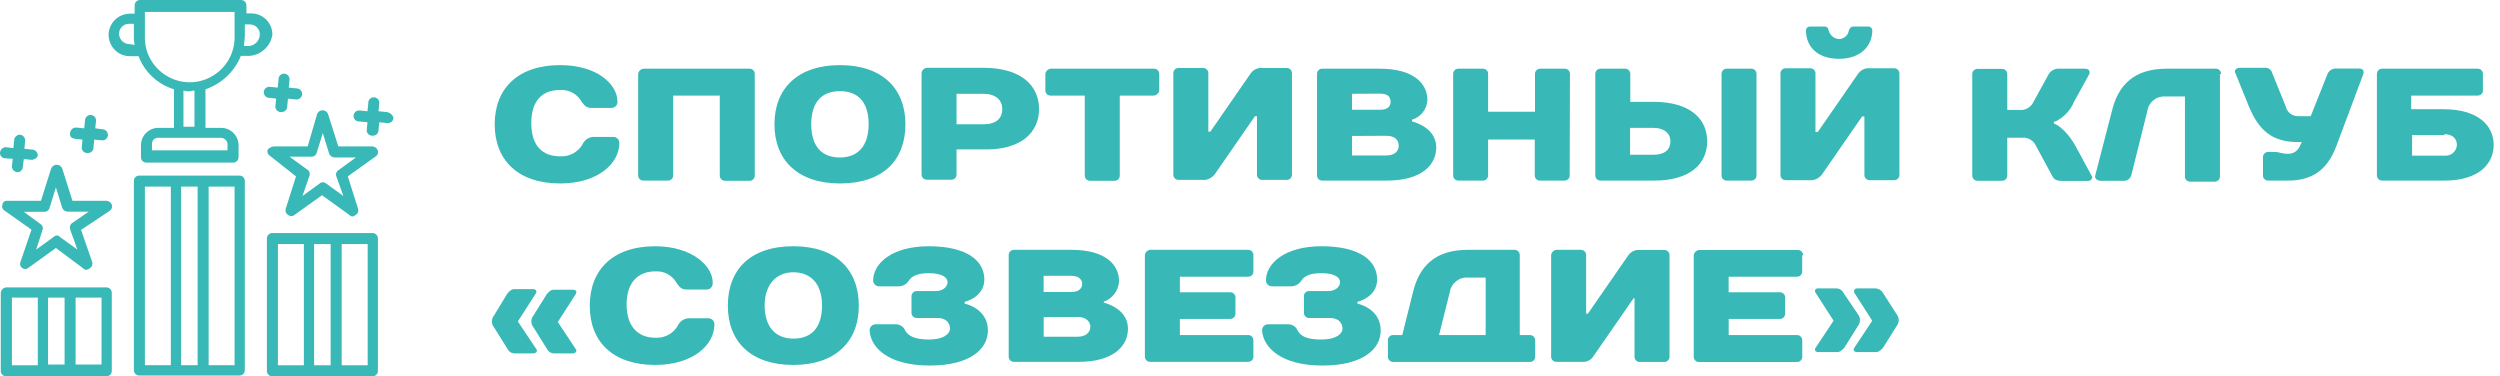 <?xml version="1.0" encoding="UTF-8"?> <svg xmlns="http://www.w3.org/2000/svg" viewBox="1792.53 2468.39 420 63.22" width="420" height="63.22" data-guides="{&quot;vertical&quot;:[],&quot;horizontal&quot;:[]}"><path fill="rgb(56, 184, 182)" stroke="none" fill-opacity="1" stroke-width="1" stroke-opacity="1" color="rgb(51, 51, 51)" font-size-adjust="none" class="cls-1" id="tSvgde933ce74a" title="Path 53" d="M 1886.64 2479.33 C 1879.55 2479.33 1875.64 2483.24 1875.64 2489.27C 1875.64 2495.3 1879.55 2499.21 1886.64 2499.21C 1893.11 2499.21 1896.58 2495.75 1896.58 2492.43C 1896.604 2491.842 1896.118 2491.36 1895.53 2491.39C 1894.423 2491.39 1893.317 2491.39 1892.21 2491.39C 1891.518 2491.421 1890.887 2491.797 1890.53 2492.39C 1889.802 2493.864 1888.26 2494.755 1886.62 2494.65C 1883.62 2494.65 1881.79 2492.85 1881.79 2489.08C 1881.79 2485.31 1883.6 2483.51 1886.62 2483.51C 1888.099 2483.406 1889.506 2484.166 1890.23 2485.46C 1890.68 2486.07 1890.99 2486.52 1891.89 2486.52C 1892.993 2486.52 1894.097 2486.52 1895.2 2486.52C 1895.8 2486.557 1896.297 2486.06 1896.26 2485.46C 1896.28 2482.64 1892.96 2479.33 1886.64 2479.33Z"></path><path fill="rgb(56, 184, 182)" stroke="none" fill-opacity="1" stroke-width="1" stroke-opacity="1" color="rgb(51, 51, 51)" font-size-adjust="none" class="cls-1" id="tSvgc49b8185c0" title="Path 54" d="M 1919.33 2480.83 C 1919.354 2480.323 1918.937 2479.906 1918.43 2479.93C 1912.503 2479.93 1906.577 2479.93 1900.65 2479.93C 1900.169 2479.971 1899.786 2480.35 1899.74 2480.83C 1899.74 2486.497 1899.74 2492.163 1899.74 2497.83C 1899.722 2498.338 1900.142 2498.754 1900.65 2498.73C 1902.007 2498.73 1903.363 2498.73 1904.72 2498.73C 1905.227 2498.754 1905.644 2498.337 1905.62 2497.83C 1905.62 2493.37 1905.62 2488.91 1905.62 2484.45C 1908.23 2484.45 1910.84 2484.45 1913.45 2484.45C 1913.45 2488.92 1913.45 2493.39 1913.45 2497.86C 1913.432 2498.368 1913.852 2498.784 1914.36 2498.76C 1915.717 2498.76 1917.073 2498.76 1918.43 2498.76C 1918.937 2498.784 1919.354 2498.367 1919.33 2497.86C 1919.33 2492.193 1919.33 2486.527 1919.33 2480.86C 1919.33 2480.85 1919.33 2480.84 1919.33 2480.83Z"></path><path fill="rgb(56, 184, 182)" stroke="none" fill-opacity="1" stroke-width="1" stroke-opacity="1" color="rgb(51, 51, 51)" font-size-adjust="none" class="cls-1" id="tSvga8f012365c" title="Path 55" d="M 1933.64 2494.85 C 1930.64 2494.85 1928.82 2493.04 1928.82 2489.27C 1928.82 2485.5 1930.63 2483.7 1933.64 2483.7C 1936.65 2483.7 1938.46 2485.5 1938.46 2489.27C 1938.46 2493.04 1936.53 2494.85 1933.64 2494.85ZM 1933.64 2479.33 C 1926.56 2479.33 1922.64 2483.24 1922.64 2489.27C 1922.64 2495.3 1926.56 2499.21 1933.64 2499.21C 1940.88 2499.21 1944.64 2495.3 1944.64 2489.27C 1944.64 2483.24 1940.72 2479.33 1933.64 2479.33Z"></path><path fill="rgb(56, 184, 182)" stroke="none" fill-opacity="1" stroke-width="1" stroke-opacity="1" color="rgb(51, 51, 51)" font-size-adjust="none" class="cls-1" id="tSvgb8fa6cc38" title="Path 56" d="M 1967.09 2486.71 C 1967.09 2482.79 1964.09 2479.78 1957.75 2479.78C 1954.587 2479.78 1951.423 2479.78 1948.26 2479.78C 1947.779 2479.821 1947.396 2480.2 1947.35 2480.68C 1947.35 2486.347 1947.35 2492.013 1947.35 2497.68C 1947.332 2498.188 1947.752 2498.604 1948.26 2498.58C 1949.617 2498.58 1950.973 2498.58 1952.33 2498.58C 1952.837 2498.604 1953.254 2498.187 1953.23 2497.68C 1953.23 2496.283 1953.23 2494.887 1953.23 2493.49C 1954.737 2493.49 1956.243 2493.49 1957.75 2493.49C 1964.08 2493.64 1967.09 2490.63 1967.09 2486.71ZM 1953.23 2489.27 C 1953.23 2487.563 1953.23 2485.857 1953.23 2484.15C 1954.737 2484.15 1956.243 2484.15 1957.75 2484.15C 1959.75 2484.15 1960.91 2485.15 1960.91 2486.71C 1960.91 2488.27 1959.91 2489.27 1957.75 2489.27C 1956.243 2489.27 1954.737 2489.27 1953.23 2489.27Z"></path><path fill="rgb(56, 184, 182)" stroke="none" fill-opacity="1" stroke-width="1" stroke-opacity="1" color="rgb(51, 51, 51)" font-size-adjust="none" class="cls-1" id="tSvg1759b4639c" title="Path 57" d="M 1987.28 2480.83 C 1987.304 2480.323 1986.887 2479.906 1986.38 2479.93C 1980.603 2479.93 1974.827 2479.93 1969.05 2479.93C 1968.573 2479.976 1968.196 2480.353 1968.15 2480.83C 1968.15 2481.737 1968.15 2482.643 1968.15 2483.55C 1968.126 2484.057 1968.543 2484.474 1969.05 2484.45C 1970.957 2484.45 1972.863 2484.45 1974.77 2484.45C 1974.77 2488.92 1974.77 2493.39 1974.77 2497.86C 1974.752 2498.368 1975.172 2498.784 1975.68 2498.76C 1977.037 2498.76 1978.393 2498.76 1979.75 2498.76C 1980.257 2498.784 1980.674 2498.367 1980.65 2497.86C 1980.65 2493.39 1980.65 2488.92 1980.65 2484.45C 1982.56 2484.45 1984.47 2484.45 1986.38 2484.45C 1986.857 2484.404 1987.234 2484.027 1987.28 2483.55C 1987.28 2482.643 1987.28 2481.737 1987.28 2480.83Z"></path><path fill="rgb(56, 184, 182)" stroke="none" fill-opacity="1" stroke-width="1" stroke-opacity="1" color="rgb(51, 51, 51)" font-size-adjust="none" class="cls-1" id="tSvg9d47c6936b" title="Path 58" d="M 2003.7 2487.91 C 2003.7 2491.177 2003.7 2494.443 2003.7 2497.71C 2003.682 2498.218 2004.102 2498.634 2004.61 2498.61C 2005.963 2498.61 2007.317 2498.61 2008.67 2498.61C 2009.178 2498.634 2009.598 2498.218 2009.58 2497.71C 2009.58 2492.043 2009.58 2486.377 2009.58 2480.71C 2009.598 2480.202 2009.178 2479.786 2008.67 2479.81C 2007.163 2479.81 2005.657 2479.81 2004.15 2479.81C 2003.545 2479.885 2003.001 2480.212 2002.65 2480.71C 2000.39 2483.977 1998.13 2487.243 1995.87 2490.51C 1995.757 2490.51 1995.643 2490.51 1995.53 2490.51C 1995.53 2487.243 1995.53 2483.977 1995.53 2480.71C 1995.548 2480.202 1995.128 2479.786 1994.62 2479.81C 1993.263 2479.81 1991.907 2479.81 1990.55 2479.81C 1990.043 2479.786 1989.626 2480.203 1989.65 2480.71C 1989.65 2486.377 1989.65 2492.043 1989.65 2497.71C 1989.626 2498.217 1990.043 2498.634 1990.55 2498.61C 1992.057 2498.61 1993.563 2498.61 1995.07 2498.61C 1995.664 2498.498 1996.199 2498.179 1996.58 2497.71C 1998.84 2494.443 2001.1 2491.177 2003.36 2487.91C 2003.473 2487.91 2003.587 2487.91 2003.7 2487.91Z"></path><path fill="rgb(56, 184, 182)" stroke="none" fill-opacity="1" stroke-width="1" stroke-opacity="1" color="rgb(51, 51, 51)" font-size-adjust="none" class="cls-1" id="tSvg18321555e1d" title="Path 59" d="M 2032.33 2485.2 C 2032.33 2482.34 2029.92 2479.93 2024.33 2479.93C 2021.117 2479.93 2017.903 2479.93 2014.69 2479.93C 2014.183 2479.906 2013.766 2480.323 2013.79 2480.83C 2013.79 2486.497 2013.79 2492.163 2013.79 2497.83C 2013.766 2498.337 2014.183 2498.754 2014.69 2498.73C 2018.303 2498.73 2021.917 2498.73 2025.53 2498.73C 2031.25 2498.73 2033.82 2496.17 2033.82 2493.16C 2033.82 2489.69 2029.75 2488.79 2029.75 2488.79C 2029.75 2488.69 2029.75 2488.59 2029.75 2488.49C 2031.226 2488.059 2032.263 2486.736 2032.33 2485.2ZM 2025.4 2491.2 C 2026.75 2491.2 2027.51 2491.8 2027.51 2492.86C 2027.51 2493.76 2026.9 2494.51 2025.4 2494.51C 2023.49 2494.51 2021.58 2494.51 2019.67 2494.51C 2019.67 2493.417 2019.67 2492.323 2019.67 2491.23C 2021.58 2491.22 2023.49 2491.21 2025.4 2491.2ZM 2024.34 2484.12 C 2025.55 2484.12 2026.15 2484.57 2026.15 2485.47C 2026.15 2486.37 2025.55 2486.83 2024.34 2486.83C 2022.783 2486.83 2021.227 2486.83 2019.67 2486.83C 2019.67 2485.937 2019.67 2485.043 2019.67 2484.15C 2021.227 2484.14 2022.783 2484.13 2024.34 2484.12Z"></path><path fill="rgb(56, 184, 182)" stroke="none" fill-opacity="1" stroke-width="1" stroke-opacity="1" color="rgb(51, 51, 51)" font-size-adjust="none" class="cls-1" id="tSvg1344e2f14c3" title="Path 60" d="M 2056.28 2480.83 C 2056.304 2480.323 2055.887 2479.906 2055.38 2479.93C 2054.023 2479.93 2052.667 2479.93 2051.31 2479.93C 2050.803 2479.906 2050.386 2480.323 2050.41 2480.83C 2050.41 2482.94 2050.41 2485.05 2050.41 2487.16C 2047.783 2487.16 2045.157 2487.16 2042.53 2487.16C 2042.53 2485.05 2042.53 2482.94 2042.53 2480.83C 2042.554 2480.323 2042.137 2479.906 2041.63 2479.93C 2040.273 2479.93 2038.917 2479.93 2037.56 2479.93C 2037.053 2479.906 2036.636 2480.323 2036.66 2480.83C 2036.66 2486.497 2036.66 2492.163 2036.66 2497.83C 2036.636 2498.337 2037.053 2498.754 2037.56 2498.73C 2038.917 2498.73 2040.273 2498.73 2041.63 2498.73C 2042.137 2498.754 2042.554 2498.337 2042.53 2497.83C 2042.53 2495.83 2042.53 2493.83 2042.53 2491.83C 2045.143 2491.83 2047.757 2491.83 2050.37 2491.83C 2050.37 2493.83 2050.37 2495.83 2050.37 2497.83C 2050.346 2498.337 2050.763 2498.754 2051.27 2498.73C 2052.627 2498.73 2053.983 2498.73 2055.34 2498.73C 2055.847 2498.754 2056.264 2498.337 2056.24 2497.83C 2056.253 2492.163 2056.267 2486.497 2056.28 2480.83Z"></path><path fill="rgb(56, 184, 182)" stroke="none" fill-opacity="1" stroke-width="1" stroke-opacity="1" color="rgb(51, 51, 51)" font-size-adjust="none" class="cls-1" id="tSvg6eb1f2955c" title="Path 61" d="M 2087.62 2480.83 C 2087.644 2480.323 2087.227 2479.906 2086.72 2479.93C 2085.363 2479.93 2084.007 2479.93 2082.65 2479.93C 2082.143 2479.906 2081.726 2480.323 2081.75 2480.83C 2081.75 2486.497 2081.75 2492.163 2081.75 2497.83C 2081.726 2498.337 2082.143 2498.754 2082.65 2498.73C 2084.007 2498.73 2085.363 2498.73 2086.72 2498.73C 2087.227 2498.754 2087.644 2498.337 2087.62 2497.83C 2087.62 2492.163 2087.62 2486.497 2087.62 2480.83ZM 2079.34 2492.13 C 2079.34 2488.37 2076.47 2485.5 2070.34 2485.5C 2069.033 2485.5 2067.727 2485.5 2066.42 2485.5C 2066.42 2483.943 2066.42 2482.387 2066.42 2480.83C 2066.438 2480.322 2066.018 2479.906 2065.51 2479.93C 2064.157 2479.93 2062.803 2479.93 2061.45 2479.93C 2060.942 2479.906 2060.522 2480.322 2060.54 2480.83C 2060.54 2486.497 2060.54 2492.163 2060.54 2497.83C 2060.522 2498.338 2060.942 2498.754 2061.45 2498.73C 2064.413 2498.73 2067.377 2498.73 2070.34 2498.73C 2076.47 2498.76 2079.34 2495.9 2079.34 2492.13ZM 2073.16 2492.13 C 2073.16 2493.49 2072.25 2494.39 2070.3 2494.39C 2068.993 2494.39 2067.687 2494.39 2066.38 2494.39C 2066.38 2492.883 2066.38 2491.377 2066.38 2489.87C 2067.687 2489.87 2068.993 2489.87 2070.3 2489.87C 2072.1 2489.87 2073.16 2490.78 2073.16 2492.13Z"></path><path fill="rgb(56, 184, 182)" stroke="none" fill-opacity="1" stroke-width="1" stroke-opacity="1" color="rgb(51, 51, 51)" font-size-adjust="none" class="cls-1" id="tSvg11924d0bbfc" title="Path 62" d="M 2101.53 2474.96 C 2100.659 2474.919 2099.922 2474.301 2099.73 2473.45C 2099.706 2473.126 2099.445 2472.869 2099.12 2472.85C 2098.257 2472.85 2097.393 2472.85 2096.53 2472.85C 2096.209 2472.874 2095.954 2473.129 2095.93 2473.45C 2095.93 2476.31 2097.93 2478.27 2101.5 2478.27C 2105.07 2478.27 2107.08 2476.16 2107.08 2473.45C 2107.056 2473.129 2106.801 2472.874 2106.48 2472.85C 2105.623 2472.85 2104.767 2472.85 2103.91 2472.85C 2103.46 2472.85 2103.31 2473.15 2103.16 2473.45C 2103.04 2474.274 2102.361 2474.903 2101.53 2474.96ZM 2105.75 2487.96 C 2105.75 2491.227 2105.75 2494.493 2105.75 2497.76C 2105.732 2498.268 2106.152 2498.684 2106.66 2498.66C 2108.013 2498.66 2109.367 2498.66 2110.72 2498.66C 2111.228 2498.684 2111.648 2498.268 2111.63 2497.76C 2111.63 2492.093 2111.63 2486.427 2111.63 2480.76C 2111.648 2480.252 2111.228 2479.836 2110.72 2479.86C 2109.213 2479.86 2107.707 2479.86 2106.2 2479.86C 2105.595 2479.935 2105.051 2480.262 2104.7 2480.76C 2102.44 2484.027 2100.18 2487.293 2097.92 2490.56C 2097.79 2490.56 2097.66 2490.56 2097.53 2490.56C 2097.53 2487.293 2097.53 2484.027 2097.53 2480.76C 2097.548 2480.252 2097.128 2479.836 2096.62 2479.86C 2095.263 2479.86 2093.907 2479.86 2092.55 2479.86C 2092.043 2479.836 2091.626 2480.253 2091.65 2480.76C 2091.65 2486.427 2091.65 2492.093 2091.65 2497.76C 2091.626 2498.267 2092.043 2498.684 2092.55 2498.66C 2094.057 2498.66 2095.563 2498.66 2097.07 2498.66C 2097.664 2498.548 2098.199 2498.229 2098.58 2497.76C 2100.84 2494.493 2103.1 2491.227 2105.36 2487.96C 2105.49 2487.96 2105.62 2487.96 2105.75 2487.96Z"></path><path fill="rgb(56, 184, 182)" stroke="none" fill-opacity="1" stroke-width="1" stroke-opacity="1" color="rgb(51, 51, 51)" font-size-adjust="none" class="cls-1" id="tSvg33ad05a9f7" title="Path 63" d="M 2137.79 2488.82 C 2139.224 2488.148 2140.355 2486.964 2140.96 2485.5C 2141.817 2483.943 2142.673 2482.387 2143.53 2480.83C 2143.68 2480.38 2143.53 2479.93 2142.78 2479.93C 2141.363 2479.93 2139.947 2479.93 2138.53 2479.93C 2137.805 2479.865 2137.105 2480.213 2136.72 2480.83C 2135.867 2482.387 2135.013 2483.943 2134.16 2485.5C 2133.737 2486.428 2132.763 2486.978 2131.75 2486.86C 2131.083 2486.86 2130.417 2486.86 2129.75 2486.86C 2129.75 2484.86 2129.75 2482.86 2129.75 2480.86C 2129.768 2480.352 2129.348 2479.936 2128.84 2479.96C 2127.487 2479.96 2126.133 2479.96 2124.78 2479.96C 2124.272 2479.936 2123.852 2480.352 2123.87 2480.86C 2123.87 2486.527 2123.87 2492.193 2123.87 2497.86C 2123.852 2498.368 2124.272 2498.784 2124.78 2498.76C 2126.133 2498.76 2127.487 2498.76 2128.84 2498.76C 2129.348 2498.784 2129.768 2498.368 2129.75 2497.86C 2129.75 2495.75 2129.75 2493.64 2129.75 2491.53C 2130.553 2491.53 2131.357 2491.53 2132.16 2491.53C 2133.174 2491.409 2134.15 2491.959 2134.57 2492.89C 2135.473 2494.557 2136.377 2496.223 2137.28 2497.89C 2137.58 2498.49 2137.88 2498.79 2139.09 2498.79C 2140.497 2498.79 2141.903 2498.79 2143.31 2498.79C 2143.91 2498.79 2144.21 2498.19 2143.91 2497.89C 2143.007 2496.223 2142.103 2494.557 2141.2 2492.89C 2139.39 2489.72 2137.58 2489.12 2137.58 2489.12C 2137.58 2489.02 2137.58 2488.92 2137.58 2488.82C 2137.65 2488.82 2137.72 2488.82 2137.79 2488.82Z"></path><path fill="rgb(56, 184, 182)" stroke="none" fill-opacity="1" stroke-width="1" stroke-opacity="1" color="rgb(51, 51, 51)" font-size-adjust="none" class="cls-1" id="tSvg15cf7cc345d" title="Path 64" d="M 2165.67 2480.83 C 2165.688 2480.322 2165.268 2479.906 2164.76 2479.93C 2162.017 2479.93 2159.273 2479.93 2156.53 2479.93C 2151.1 2479.93 2148.39 2482.64 2147.34 2487.01C 2146.403 2490.627 2145.467 2494.243 2144.53 2497.86C 2144.38 2498.31 2144.83 2498.76 2145.44 2498.76C 2146.803 2498.76 2148.167 2498.76 2149.53 2498.76C 2150.025 2498.689 2150.434 2498.338 2150.58 2497.86C 2151.483 2494.243 2152.387 2490.627 2153.29 2487.01C 2153.506 2485.546 2154.814 2484.495 2156.29 2484.6C 2157.393 2484.6 2158.497 2484.6 2159.6 2484.6C 2159.6 2489.07 2159.6 2493.54 2159.6 2498.01C 2159.576 2498.517 2159.993 2498.934 2160.5 2498.91C 2161.857 2498.91 2163.213 2498.91 2164.57 2498.91C 2165.078 2498.934 2165.498 2498.518 2165.48 2498.01C 2165.48 2492.283 2165.48 2486.557 2165.48 2480.83C 2165.543 2480.83 2165.607 2480.83 2165.67 2480.83Z"></path><path fill="rgb(56, 184, 182)" stroke="none" fill-opacity="1" stroke-width="1" stroke-opacity="1" color="rgb(51, 51, 51)" font-size-adjust="none" class="cls-1" id="tSvg6c36b7c397" title="Path 65" d="M 2180.73 2487.91 C 2180.027 2487.91 2179.323 2487.91 2178.62 2487.91C 2177.619 2487.928 2176.744 2487.238 2176.53 2486.26C 2175.777 2484.4 2175.023 2482.54 2174.27 2480.68C 2174.118 2480.078 2173.534 2479.689 2172.92 2479.78C 2171.557 2479.78 2170.193 2479.78 2168.83 2479.78C 2168.23 2479.78 2167.78 2480.23 2168.08 2480.68C 2168.833 2482.54 2169.587 2484.4 2170.34 2486.26C 2171.99 2490.17 2174.1 2492.26 2178.62 2492.26C 2178.823 2492.26 2179.027 2492.26 2179.23 2492.26C 2179.13 2492.463 2179.03 2492.667 2178.93 2492.87C 2178.627 2493.706 2177.819 2494.252 2176.93 2494.22C 2176.83 2494.22 2176.73 2494.22 2176.63 2494.22C 2176.02 2494.22 2175.27 2493.92 2174.82 2493.92C 2174.417 2493.92 2174.013 2493.92 2173.61 2493.92C 2173.102 2493.902 2172.686 2494.322 2172.71 2494.83C 2172.71 2495.83 2172.71 2496.83 2172.71 2497.83C 2172.686 2498.337 2173.103 2498.754 2173.61 2498.73C 2174.717 2498.73 2175.823 2498.73 2176.93 2498.73C 2181.45 2498.73 2183.71 2496.47 2185.06 2492.86C 2186.567 2488.84 2188.073 2484.82 2189.58 2480.8C 2189.73 2480.2 2189.43 2479.9 2188.83 2479.9C 2187.523 2479.9 2186.217 2479.9 2184.91 2479.9C 2184.324 2479.915 2183.799 2480.265 2183.56 2480.8C 2182.617 2483.17 2181.673 2485.54 2180.73 2487.91Z"></path><path fill="rgb(56, 184, 182)" stroke="none" fill-opacity="1" stroke-width="1" stroke-opacity="1" color="rgb(51, 51, 51)" font-size-adjust="none" class="cls-1" id="tSvg67386798b7" title="Path 66" d="M 2211.47 2492.74 C 2211.47 2489.42 2208.76 2486.74 2203.03 2486.74C 2201.223 2486.74 2199.417 2486.74 2197.61 2486.74C 2197.61 2485.977 2197.61 2485.213 2197.61 2484.45C 2201.327 2484.45 2205.043 2484.45 2208.76 2484.45C 2209.267 2484.474 2209.684 2484.057 2209.66 2483.55C 2209.66 2482.643 2209.66 2481.737 2209.66 2480.83C 2209.684 2480.323 2209.267 2479.906 2208.76 2479.93C 2203.427 2479.93 2198.093 2479.93 2192.76 2479.93C 2192.252 2479.906 2191.832 2480.322 2191.85 2480.83C 2191.85 2486.497 2191.85 2492.163 2191.85 2497.83C 2191.832 2498.338 2192.252 2498.754 2192.76 2498.73C 2196.223 2498.73 2199.687 2498.73 2203.15 2498.73C 2208.76 2498.76 2211.47 2496.05 2211.47 2492.74ZM 2203.18 2490.93 C 2204.54 2490.93 2205.29 2491.68 2205.29 2492.74C 2205.233 2493.834 2204.269 2494.656 2203.18 2494.54C 2201.373 2494.54 2199.567 2494.54 2197.76 2494.54C 2197.76 2493.387 2197.76 2492.233 2197.76 2491.08C 2199.567 2491.08 2201.373 2491.08 2203.18 2491.08C 2203.18 2491.03 2203.18 2490.98 2203.18 2490.93Z"></path><path fill="rgb(56, 184, 182)" stroke="none" fill-opacity="1" stroke-width="1" stroke-opacity="1" color="rgb(51, 51, 51)" font-size-adjust="none" class="cls-1" id="tSvg1796a64766c" title="Path 67" d="M 1875.53 2521.39 C 1875.046 2521.969 1875.046 2522.811 1875.53 2523.39C 1876.283 2524.597 1877.037 2525.803 1877.79 2527.01C 1878.015 2527.468 1878.48 2527.759 1878.99 2527.76C 1880.047 2527.76 1881.103 2527.76 1882.16 2527.76C 1882.61 2527.76 1882.91 2527.31 1882.61 2527.01C 1881.583 2525.47 1880.557 2523.93 1879.53 2522.39C 1880.53 2520.833 1881.53 2519.277 1882.53 2517.72C 1882.83 2517.26 1882.53 2516.96 1882.08 2516.96C 1881.037 2516.96 1879.993 2516.96 1878.95 2516.96C 1878.35 2516.96 1878.05 2517.42 1877.75 2517.72C 1877.01 2518.943 1876.27 2520.167 1875.53 2521.39ZM 1882.16 2521.39 C 1881.676 2521.969 1881.676 2522.811 1882.16 2523.39C 1882.913 2524.597 1883.667 2525.803 1884.42 2527.01C 1884.645 2527.468 1885.11 2527.759 1885.62 2527.76C 1886.677 2527.76 1887.733 2527.76 1888.79 2527.76C 1889.24 2527.76 1889.54 2527.31 1889.24 2527.01C 1888.24 2525.503 1887.24 2523.997 1886.24 2522.49C 1887.24 2520.933 1888.24 2519.377 1889.24 2517.82C 1889.54 2517.36 1889.24 2517.06 1888.79 2517.06C 1887.72 2517.06 1886.65 2517.06 1885.58 2517.06C 1884.98 2517.06 1884.68 2517.52 1884.38 2517.82C 1883.64 2519.01 1882.9 2520.2 1882.16 2521.39Z"></path><path fill="rgb(56, 184, 182)" stroke="none" fill-opacity="1" stroke-width="1" stroke-opacity="1" color="rgb(51, 51, 51)" font-size-adjust="none" class="cls-1" id="tSvg31abd1cd0e" title="Path 68" d="M 1902.61 2509.76 C 1895.53 2509.76 1891.61 2513.68 1891.61 2519.76C 1891.61 2525.84 1895.53 2529.7 1902.61 2529.7C 1909.08 2529.7 1912.55 2526.23 1912.55 2522.92C 1912.585 2522.344 1912.127 2521.859 1911.55 2521.86C 1910.443 2521.86 1909.337 2521.86 1908.23 2521.86C 1907.529 2521.889 1906.89 2522.268 1906.53 2522.87C 1905.8 2524.342 1904.259 2525.232 1902.62 2525.13C 1899.62 2525.13 1897.8 2523.13 1897.8 2519.55C 1897.8 2515.97 1899.6 2513.98 1902.62 2513.98C 1904.111 2513.881 1905.523 2514.663 1906.23 2515.98C 1906.68 2516.58 1906.99 2517.03 1907.89 2517.03C 1908.993 2517.03 1910.097 2517.03 1911.2 2517.03C 1911.796 2517.067 1912.291 2516.576 1912.26 2515.98C 1912.4 2513.23 1908.93 2509.76 1902.61 2509.76Z"></path><path fill="rgb(56, 184, 182)" stroke="none" fill-opacity="1" stroke-width="1" stroke-opacity="1" color="rgb(51, 51, 51)" font-size-adjust="none" class="cls-1" id="tSvg106f2029e59" title="Path 69" d="M 1925.81 2525.28 C 1922.81 2525.28 1920.99 2523.28 1920.99 2519.71C 1920.99 2516.14 1922.99 2514.13 1925.81 2514.13C 1928.63 2514.13 1930.63 2515.94 1930.63 2519.71C 1930.63 2523.48 1928.82 2525.28 1925.81 2525.28ZM 1925.81 2509.76 C 1918.58 2509.76 1914.81 2513.68 1914.81 2519.76C 1914.81 2525.84 1918.73 2529.7 1925.81 2529.7C 1932.89 2529.7 1936.81 2525.78 1936.81 2519.76C 1936.81 2513.74 1933.04 2509.76 1925.81 2509.76Z"></path><path fill="rgb(56, 184, 182)" stroke="none" fill-opacity="1" stroke-width="1" stroke-opacity="1" color="rgb(51, 51, 51)" font-size-adjust="none" class="cls-1" id="tSvgc379d6bb15" title="Path 70" d="M 1948.71 2529.8 C 1955.64 2529.8 1958.5 2526.94 1958.5 2523.92C 1958.5 2520.16 1954.59 2519.4 1954.59 2519.4C 1954.59 2519.3 1954.59 2519.2 1954.59 2519.1C 1954.59 2519.1 1957.9 2518.35 1957.9 2515.34C 1957.9 2512.33 1955.19 2509.76 1948.56 2509.76C 1942.23 2509.76 1939.22 2512.76 1939.22 2515.49C 1939.219 2516.062 1939.698 2516.519 1940.27 2516.49C 1941.377 2516.49 1942.483 2516.49 1943.59 2516.49C 1944.275 2516.462 1944.898 2516.084 1945.24 2515.49C 1945.55 2515.03 1946.3 2514.28 1948.56 2514.28C 1950.82 2514.28 1951.72 2515.03 1951.72 2515.79C 1951.72 2516.55 1950.97 2517.29 1949.72 2517.29C 1948.667 2517.29 1947.613 2517.29 1946.56 2517.29C 1946.052 2517.272 1945.636 2517.692 1945.66 2518.2C 1945.66 2519.103 1945.66 2520.007 1945.66 2520.91C 1945.636 2521.417 1946.053 2521.834 1946.56 2521.81C 1947.717 2521.81 1948.873 2521.81 1950.03 2521.81C 1951.38 2521.81 1952.13 2522.57 1952.13 2523.62C 1952.13 2524.38 1951.23 2525.43 1948.52 2525.43C 1945.96 2525.43 1945.05 2524.68 1944.6 2523.92C 1944.328 2523.251 1943.661 2522.83 1942.94 2522.87C 1941.837 2522.87 1940.733 2522.87 1939.63 2522.87C 1939.058 2522.869 1938.601 2523.348 1938.63 2523.92C 1938.77 2526.79 1941.78 2529.8 1948.71 2529.8Z"></path><path fill="rgb(56, 184, 182)" stroke="none" fill-opacity="1" stroke-width="1" stroke-opacity="1" color="rgb(51, 51, 51)" font-size-adjust="none" class="cls-1" id="tSvg8a0664cd30" title="Path 71" d="M 1980.53 2515.64 C 1980.53 2512.77 1978.12 2510.36 1972.53 2510.36C 1969.317 2510.36 1966.103 2510.36 1962.89 2510.36C 1962.382 2510.342 1961.966 2510.762 1961.99 2511.27C 1961.99 2516.937 1961.99 2522.603 1961.99 2528.27C 1961.966 2528.778 1962.382 2529.198 1962.89 2529.18C 1966.507 2529.18 1970.123 2529.18 1973.74 2529.18C 1979.47 2529.18 1982.03 2526.62 1982.03 2523.6C 1982.03 2520.14 1977.96 2519.23 1977.96 2519.23C 1977.96 2519.18 1977.96 2519.13 1977.96 2519.08C 1979.433 2518.557 1980.446 2517.2 1980.53 2515.64ZM 1973.6 2521.64 C 1974.96 2521.64 1975.71 2522.4 1975.71 2523.3C 1975.71 2524.2 1974.96 2524.96 1973.6 2524.96C 1971.69 2524.96 1969.78 2524.96 1967.87 2524.96C 1967.87 2523.86 1967.87 2522.76 1967.87 2521.66C 1969.78 2521.653 1971.69 2521.647 1973.6 2521.64ZM 1972.53 2514.73 C 1973.74 2514.73 1974.34 2515.34 1974.34 2516.09C 1974.34 2516.84 1973.74 2517.45 1972.53 2517.45C 1970.973 2517.45 1969.417 2517.45 1967.86 2517.45C 1967.86 2516.543 1967.86 2515.637 1967.86 2514.73C 1969.417 2514.73 1970.973 2514.73 1972.53 2514.73Z"></path><path fill="rgb(56, 184, 182)" stroke="none" fill-opacity="1" stroke-width="1" stroke-opacity="1" color="rgb(51, 51, 51)" font-size-adjust="none" class="cls-1" id="tSvg10a367dc05d" title="Path 72" d="M 2003.1 2511.27 C 2003.124 2510.762 2002.708 2510.342 2002.2 2510.36C 1996.723 2510.36 1991.247 2510.36 1985.77 2510.36C 1985.29 2510.406 1984.911 2510.789 1984.87 2511.27C 1984.87 2516.937 1984.87 2522.603 1984.87 2528.27C 1984.846 2528.778 1985.262 2529.198 1985.77 2529.18C 1991.247 2529.18 1996.723 2529.18 2002.2 2529.18C 2002.708 2529.198 2003.124 2528.778 2003.1 2528.27C 2003.1 2527.373 2003.1 2526.477 2003.1 2525.58C 2003.124 2525.073 2002.707 2524.656 2002.2 2524.68C 1998.383 2524.68 1994.567 2524.68 1990.75 2524.68C 1990.75 2523.777 1990.75 2522.873 1990.75 2521.97C 1993.56 2521.97 1996.37 2521.97 1999.18 2521.97C 1999.69 2521.988 2000.108 2521.57 2000.09 2521.06C 2000.09 2520.17 2000.09 2519.28 2000.09 2518.39C 2000.108 2517.882 1999.688 2517.466 1999.18 2517.49C 1996.37 2517.49 1993.56 2517.49 1990.75 2517.49C 1990.75 2516.62 1990.75 2515.75 1990.75 2514.88C 1994.567 2514.88 1998.383 2514.88 2002.2 2514.88C 2002.707 2514.904 2003.124 2514.487 2003.1 2513.98C 2003.1 2513.077 2003.1 2512.173 2003.1 2511.27Z"></path><path fill="rgb(56, 184, 182)" stroke="none" fill-opacity="1" stroke-width="1" stroke-opacity="1" color="rgb(51, 51, 51)" font-size-adjust="none" class="cls-1" id="tSvg40daa77095" title="Path 73" d="M 2014.7 2529.8 C 2021.63 2529.8 2024.49 2526.94 2024.49 2523.92C 2024.49 2520.16 2020.58 2519.4 2020.58 2519.4C 2020.58 2519.3 2020.58 2519.2 2020.58 2519.1C 2020.58 2519.1 2023.89 2518.35 2023.89 2515.34C 2023.89 2512.33 2021.18 2509.76 2014.55 2509.76C 2008.22 2509.76 2005.21 2512.76 2005.21 2515.49C 2005.21 2516.042 2005.658 2516.49 2006.21 2516.49C 2007.317 2516.49 2008.423 2516.49 2009.53 2516.49C 2010.215 2516.452 2010.837 2516.078 2011.19 2515.49C 2011.49 2515.03 2012.19 2514.28 2014.5 2514.28C 2016.81 2514.28 2017.66 2515.03 2017.66 2515.79C 2017.66 2516.55 2016.91 2517.29 2015.66 2517.29C 2014.553 2517.29 2013.447 2517.29 2012.34 2517.29C 2011.886 2517.342 2011.555 2517.744 2011.59 2518.2C 2011.59 2519.103 2011.59 2520.007 2011.59 2520.91C 2011.566 2521.417 2011.983 2521.834 2012.49 2521.81C 2013.647 2521.81 2014.803 2521.81 2015.96 2521.81C 2017.31 2521.81 2018.07 2522.57 2018.07 2523.62C 2018.07 2524.38 2017.16 2525.43 2014.45 2525.43C 2011.74 2525.43 2010.98 2524.68 2010.53 2523.92C 2010.259 2523.255 2009.597 2522.834 2008.88 2522.87C 2007.773 2522.87 2006.667 2522.87 2005.56 2522.87C 2004.988 2522.869 2004.531 2523.348 2004.56 2523.92C 2004.76 2526.79 2007.77 2529.8 2014.7 2529.8Z"></path><path fill="rgb(56, 184, 182)" stroke="none" fill-opacity="1" stroke-width="1" stroke-opacity="1" color="rgb(51, 51, 51)" font-size-adjust="none" class="cls-1" id="tSvgdd9b4a0998" title="Path 74" d="M 2047.85 2524.68 C 2047.85 2520.21 2047.85 2515.74 2047.85 2511.27C 2047.868 2510.76 2047.45 2510.342 2046.94 2510.36C 2044.33 2510.36 2041.72 2510.36 2039.11 2510.36C 2033.68 2510.36 2030.97 2513.08 2029.92 2517.45C 2029.317 2519.86 2028.713 2522.27 2028.11 2524.68C 2027.607 2524.68 2027.103 2524.68 2026.6 2524.68C 2026.093 2524.656 2025.676 2525.073 2025.7 2525.58C 2025.7 2526.483 2025.7 2527.387 2025.7 2528.29C 2025.676 2528.798 2026.092 2529.218 2026.6 2529.2C 2034.243 2529.2 2041.887 2529.2 2049.53 2529.2C 2050.042 2529.224 2050.464 2528.802 2050.44 2528.29C 2050.44 2527.387 2050.44 2526.483 2050.44 2525.58C 2050.458 2525.072 2050.038 2524.656 2049.53 2524.68C 2048.97 2524.68 2048.41 2524.68 2047.85 2524.68ZM 2041.97 2524.68 C 2039.41 2524.68 2036.85 2524.68 2034.29 2524.68C 2034.893 2522.27 2035.497 2519.86 2036.1 2517.45C 2036.342 2515.931 2037.731 2514.867 2039.26 2515.03C 2040.213 2515.03 2041.167 2515.03 2042.12 2515.03C 2042.12 2518.247 2042.12 2521.463 2042.12 2524.68C 2042.07 2524.68 2042.02 2524.68 2041.97 2524.68Z"></path><path fill="rgb(56, 184, 182)" stroke="none" fill-opacity="1" stroke-width="1" stroke-opacity="1" color="rgb(51, 51, 51)" font-size-adjust="none" class="cls-1" id="tSvgf52b5bd251" title="Path 75" d="M 2067.13 2518.5 C 2067.13 2521.763 2067.13 2525.027 2067.13 2528.29C 2067.106 2528.802 2067.528 2529.224 2068.04 2529.2C 2069.393 2529.2 2070.747 2529.2 2072.1 2529.2C 2072.612 2529.224 2073.034 2528.802 2073.01 2528.29C 2073.01 2522.623 2073.01 2516.957 2073.01 2511.29C 2073.028 2510.78 2072.61 2510.362 2072.1 2510.38C 2070.593 2510.38 2069.087 2510.38 2067.58 2510.38C 2066.974 2510.459 2066.43 2510.789 2066.08 2511.29C 2063.82 2514.553 2061.56 2517.817 2059.3 2521.08C 2059.2 2521.08 2059.1 2521.08 2059 2521.08C 2059 2517.81 2059 2514.54 2059 2511.27C 2059.018 2510.76 2058.6 2510.342 2058.09 2510.36C 2056.733 2510.36 2055.377 2510.36 2054.02 2510.36C 2053.54 2510.406 2053.161 2510.789 2053.12 2511.27C 2053.12 2516.937 2053.12 2522.603 2053.12 2528.27C 2053.096 2528.778 2053.512 2529.198 2054.02 2529.18C 2055.577 2529.18 2057.133 2529.18 2058.69 2529.18C 2059.307 2529.127 2059.865 2528.791 2060.2 2528.27C 2062.46 2525.007 2064.72 2521.743 2066.98 2518.48C 2067.03 2518.487 2067.08 2518.493 2067.13 2518.5Z"></path><path fill="rgb(56, 184, 182)" stroke="none" fill-opacity="1" stroke-width="1" stroke-opacity="1" color="rgb(51, 51, 51)" font-size-adjust="none" class="cls-1" id="tSvg3b27d64b50" title="Path 76" d="M 2095.46 2511.27 C 2095.461 2510.764 2095.035 2510.361 2094.53 2510.39C 2089.013 2510.39 2083.497 2510.39 2077.98 2510.39C 2077.5 2510.436 2077.121 2510.819 2077.08 2511.3C 2077.08 2516.967 2077.08 2522.633 2077.08 2528.3C 2077.056 2528.808 2077.472 2529.228 2077.98 2529.21C 2083.453 2529.21 2088.927 2529.21 2094.4 2529.21C 2094.91 2529.228 2095.328 2528.81 2095.31 2528.3C 2095.31 2527.393 2095.31 2526.487 2095.31 2525.58C 2095.328 2525.072 2094.908 2524.656 2094.4 2524.68C 2090.583 2524.68 2086.767 2524.68 2082.95 2524.68C 2082.95 2523.777 2082.95 2522.873 2082.95 2521.97C 2085.81 2521.97 2088.67 2521.97 2091.53 2521.97C 2092.038 2521.988 2092.454 2521.568 2092.43 2521.06C 2092.43 2520.17 2092.43 2519.28 2092.43 2518.39C 2092.454 2517.883 2092.037 2517.466 2091.53 2517.49C 2088.667 2517.49 2085.803 2517.49 2082.94 2517.49C 2082.94 2516.62 2082.94 2515.75 2082.94 2514.88C 2086.757 2514.88 2090.573 2514.88 2094.39 2514.88C 2094.898 2514.904 2095.318 2514.488 2095.3 2513.98C 2095.3 2513.077 2095.3 2512.173 2095.3 2511.27C 2095.353 2511.27 2095.407 2511.27 2095.46 2511.27Z"></path><path fill="rgb(56, 184, 182)" stroke="none" fill-opacity="1" stroke-width="1" stroke-opacity="1" color="rgb(51, 51, 51)" font-size-adjust="none" class="cls-1" id="tSvg64bdd98a72" title="Path 77" d="M 2108.87 2517.6 C 2108.614 2517.165 2108.163 2516.881 2107.66 2516.84C 2106.617 2516.84 2105.573 2516.84 2104.53 2516.84C 2104.138 2516.828 2103.879 2517.245 2104.065 2517.591C 2104.067 2517.594 2104.068 2517.597 2104.07 2517.6C 2105.07 2519.157 2106.07 2520.713 2107.07 2522.27C 2106.07 2523.777 2105.07 2525.283 2104.07 2526.79C 2103.77 2527.24 2104.07 2527.54 2104.53 2527.54C 2105.583 2527.54 2106.637 2527.54 2107.69 2527.54C 2108.29 2527.54 2108.59 2527.09 2108.9 2526.79C 2109.653 2525.583 2110.407 2524.377 2111.16 2523.17C 2111.632 2522.587 2111.632 2521.753 2111.16 2521.17C 2110.397 2519.98 2109.633 2518.79 2108.87 2517.6ZM 2102.24 2517.6 C 2102.017 2517.135 2101.546 2516.839 2101.03 2516.84C 2099.977 2516.84 2098.923 2516.84 2097.87 2516.84C 2097.524 2516.86 2097.329 2517.246 2097.519 2517.536C 2097.534 2517.559 2097.551 2517.58 2097.57 2517.6C 2098.57 2519.157 2099.57 2520.713 2100.57 2522.27C 2099.57 2523.777 2098.57 2525.283 2097.57 2526.79C 2097.26 2527.24 2097.57 2527.54 2098.02 2527.54C 2099.073 2527.54 2100.127 2527.54 2101.18 2527.54C 2101.78 2527.54 2102.09 2527.09 2102.39 2526.79C 2103.143 2525.583 2103.897 2524.377 2104.65 2523.17C 2105.122 2522.587 2105.122 2521.753 2104.65 2521.17C 2103.847 2519.98 2103.043 2518.79 2102.24 2517.6Z"></path><path fill="rgb(56, 184, 182)" stroke="none" fill-opacity="1" stroke-width="1" stroke-opacity="1" color="rgb(51, 51, 51)" font-size-adjust="none" class="cls-1" id="tSvg14ef988ffbf" title="Path 78" d="M 1792.53 2494.05 C 1792.564 2493.551 1792.961 2493.154 1793.46 2493.12C 1793.9 2493.167 1794.34 2493.213 1794.78 2493.26C 1794.823 2492.817 1794.867 2492.373 1794.91 2491.93C 1794.949 2491.435 1795.345 2491.043 1795.84 2491.01C 1796.332 2491.048 1796.722 2491.438 1796.76 2491.93C 1796.717 2492.417 1796.673 2492.903 1796.63 2493.39C 1797.07 2493.433 1797.51 2493.477 1797.95 2493.52C 1798.449 2493.554 1798.846 2493.951 1798.88 2494.45C 1798.88 2494.84 1798.35 2495.24 1797.82 2495.24C 1797.82 2495.24 1797.82 2495.24 1797.82 2495.24C 1797.39 2495.197 1796.96 2495.153 1796.53 2495.11C 1796.477 2495.537 1796.423 2495.963 1796.37 2496.39C 1796.382 2496.908 1795.958 2497.332 1795.44 2497.32C 1795.44 2497.32 1795.44 2497.32 1795.44 2497.32C 1794.949 2497.277 1794.563 2496.882 1794.53 2496.39C 1794.577 2495.95 1794.623 2495.51 1794.67 2495.07C 1794.22 2495.04 1793.77 2495.01 1793.32 2494.98C 1792.852 2494.928 1792.506 2494.52 1792.53 2494.05ZM 1811.31 2517.59 C 1811.31 2521.957 1811.31 2526.323 1811.31 2530.69C 1811.322 2531.203 1810.903 2531.622 1810.39 2531.61C 1804.79 2531.61 1799.19 2531.61 1793.59 2531.61C 1793.073 2531.627 1792.648 2531.207 1792.66 2530.69C 1792.66 2526.323 1792.66 2521.957 1792.66 2517.59C 1792.699 2517.095 1793.095 2516.703 1793.59 2516.67C 1799.19 2516.67 1804.79 2516.67 1810.39 2516.67C 1810.903 2516.658 1811.322 2517.077 1811.31 2517.59ZM 1800.6 2518.39 C 1800.6 2522.137 1800.6 2525.883 1800.6 2529.63C 1801.527 2529.63 1802.453 2529.63 1803.38 2529.63C 1803.38 2525.883 1803.38 2522.137 1803.38 2518.39C 1802.453 2518.39 1801.527 2518.39 1800.6 2518.39ZM 1794.53 2529.76 C 1795.98 2529.76 1797.43 2529.76 1798.88 2529.76C 1798.88 2525.97 1798.88 2522.18 1798.88 2518.39C 1797.43 2518.39 1795.98 2518.39 1794.53 2518.39C 1794.53 2522.18 1794.53 2525.97 1794.53 2529.76ZM 1809.46 2518.39 C 1808.05 2518.39 1806.64 2518.39 1805.23 2518.39C 1805.23 2522.137 1805.23 2525.883 1805.23 2529.63C 1806.683 2529.63 1808.137 2529.63 1809.59 2529.63C 1809.59 2525.883 1809.59 2522.137 1809.59 2518.39C 1809.547 2518.39 1809.503 2518.39 1809.46 2518.39ZM 1833.66 2498.81 C 1833.66 2509.39 1833.66 2519.97 1833.66 2530.55C 1833.677 2531.067 1833.257 2531.492 1832.74 2531.48C 1827.14 2531.48 1821.54 2531.48 1815.94 2531.48C 1815.423 2531.492 1815.003 2531.067 1815.02 2530.55C 1815.02 2519.97 1815.02 2509.39 1815.02 2498.81C 1815.002 2498.295 1815.425 2497.872 1815.94 2497.89C 1821.54 2497.89 1827.14 2497.89 1832.74 2497.89C 1833.255 2497.872 1833.678 2498.295 1833.66 2498.81ZM 1822.95 2499.74 C 1822.95 2509.74 1822.95 2519.74 1822.95 2529.74C 1823.877 2529.74 1824.803 2529.74 1825.73 2529.74C 1825.73 2519.74 1825.73 2509.74 1825.73 2499.74C 1824.803 2499.74 1823.877 2499.74 1822.95 2499.74ZM 1816.87 2529.74 C 1818.323 2529.74 1819.777 2529.74 1821.23 2529.74C 1821.23 2519.74 1821.23 2509.74 1821.23 2499.74C 1819.777 2499.74 1818.323 2499.74 1816.87 2499.74C 1816.87 2509.74 1816.87 2519.74 1816.87 2529.74ZM 1831.94 2499.74 C 1830.487 2499.74 1829.033 2499.74 1827.58 2499.74C 1827.58 2509.74 1827.58 2519.74 1827.58 2529.74C 1829.033 2529.74 1830.487 2529.74 1831.94 2529.74C 1831.94 2519.74 1831.94 2509.74 1831.94 2499.74ZM 1856.02 2508.47 C 1856.02 2515.877 1856.02 2523.283 1856.02 2530.69C 1856.032 2531.207 1855.607 2531.627 1855.09 2531.61C 1849.49 2531.61 1843.89 2531.61 1838.29 2531.61C 1837.775 2531.628 1837.352 2531.205 1837.37 2530.69C 1837.37 2523.283 1837.37 2515.877 1837.37 2508.47C 1837.353 2507.953 1837.773 2507.528 1838.29 2507.54C 1843.89 2507.54 1849.49 2507.54 1855.09 2507.54C 1855.608 2507.528 1856.032 2507.952 1856.02 2508.47ZM 1845.3 2509.39 C 1845.3 2516.18 1845.3 2522.97 1845.3 2529.76C 1846.227 2529.76 1847.153 2529.76 1848.08 2529.76C 1848.08 2522.97 1848.08 2516.18 1848.08 2509.39C 1847.153 2509.39 1846.227 2509.39 1845.3 2509.39ZM 1839.22 2529.76 C 1840.673 2529.76 1842.127 2529.76 1843.58 2529.76C 1843.58 2522.97 1843.58 2516.18 1843.58 2509.39C 1842.127 2509.39 1840.673 2509.39 1839.22 2509.39C 1839.22 2516.18 1839.22 2522.97 1839.22 2529.76ZM 1854.3 2509.39 C 1852.843 2509.39 1851.387 2509.39 1849.93 2509.39C 1849.93 2516.18 1849.93 2522.97 1849.93 2529.76C 1851.387 2529.76 1852.843 2529.76 1854.3 2529.76C 1854.3 2522.97 1854.3 2516.18 1854.3 2509.39ZM 1834.46 2477.78 C 1833.973 2477.78 1833.487 2477.78 1833 2477.78C 1831.92 2480.422 1829.75 2482.467 1827.05 2483.39C 1827.05 2485.55 1827.05 2487.71 1827.05 2489.87C 1827.933 2489.87 1828.817 2489.87 1829.7 2489.87C 1831.3 2489.886 1832.594 2491.18 1832.61 2492.78C 1832.61 2493.447 1832.61 2494.113 1832.61 2494.78C 1832.622 2495.298 1832.198 2495.722 1831.68 2495.71C 1826.83 2495.71 1821.98 2495.71 1817.13 2495.71C 1816.613 2495.722 1816.193 2495.297 1816.21 2494.78C 1816.21 2494.113 1816.21 2493.447 1816.21 2492.78C 1816.221 2491.177 1817.517 2489.881 1819.12 2489.87C 1820 2489.87 1820.88 2489.87 1821.76 2489.87C 1821.76 2487.71 1821.76 2485.55 1821.76 2483.39C 1819.021 2482.56 1816.823 2480.506 1815.81 2477.83C 1815.323 2477.83 1814.837 2477.83 1814.35 2477.83C 1811.602 2477.83 1809.884 2474.855 1811.258 2472.475C 1811.896 2471.37 1813.075 2470.69 1814.35 2470.69C 1814.617 2470.69 1814.883 2470.69 1815.15 2470.69C 1815.15 2470.233 1815.15 2469.777 1815.15 2469.32C 1815.133 2468.803 1815.553 2468.378 1816.07 2468.39C 1821.713 2468.39 1827.357 2468.39 1833 2468.39C 1833.518 2468.378 1833.942 2468.802 1833.93 2469.32C 1833.93 2469.76 1833.93 2470.2 1833.93 2470.64C 1834.193 2470.64 1834.457 2470.64 1834.72 2470.64C 1836.696 2470.629 1838.301 2472.234 1838.29 2474.21C 1837.999 2476.146 1836.411 2477.625 1834.46 2477.78ZM 1815.15 2475.93 C 1815.037 2475.364 1814.993 2474.786 1815.02 2474.21C 1815.02 2473.603 1815.02 2472.997 1815.02 2472.39C 1814.753 2472.39 1814.487 2472.39 1814.22 2472.39C 1813.28 2472.373 1812.513 2473.14 1812.53 2474.08C 1812.551 2475.021 1813.309 2475.779 1814.25 2475.8C 1814.55 2475.843 1814.85 2475.887 1815.15 2475.93ZM 1829.7 2491.54 C 1826.173 2491.54 1822.647 2491.54 1819.12 2491.54C 1818.524 2491.503 1818.029 2491.994 1818.06 2492.59C 1818.06 2492.943 1818.06 2493.297 1818.06 2493.65C 1822.29 2493.65 1826.52 2493.65 1830.75 2493.65C 1830.75 2493.297 1830.75 2492.943 1830.75 2492.59C 1830.715 2492.044 1830.294 2491.602 1829.7 2491.54ZM 1825.2 2483.6 C 1824.93 2483.6 1824.54 2483.73 1824.27 2483.73C 1823.958 2483.751 1823.644 2483.707 1823.35 2483.6C 1823.35 2485.627 1823.35 2487.653 1823.35 2489.68C 1823.967 2489.68 1824.583 2489.68 1825.2 2489.68C 1825.2 2487.653 1825.2 2485.627 1825.2 2483.6ZM 1831.94 2474.39 C 1831.94 2473.057 1831.94 2471.723 1831.94 2470.39C 1826.917 2470.39 1821.893 2470.39 1816.87 2470.39C 1816.87 2471.723 1816.87 2473.057 1816.87 2474.39C 1816.659 2480.19 1822.806 2484.045 1827.935 2481.327C 1830.489 2479.974 1832.045 2477.279 1831.94 2474.39ZM 1836.18 2474.26 C 1836.239 2473.279 1835.443 2472.459 1834.46 2472.49C 1834.193 2472.49 1833.927 2472.49 1833.66 2472.49C 1833.66 2473.123 1833.66 2473.757 1833.66 2474.39C 1833.66 2474.92 1833.53 2475.58 1833.53 2476.11C 1833.84 2476.11 1834.15 2476.11 1834.46 2476.11C 1835.399 2475.979 1836.118 2475.207 1836.18 2474.26ZM 1793.72 2502.12 C 1795.617 2502.12 1797.513 2502.12 1799.41 2502.12C 1799.983 2500.31 1800.557 2498.5 1801.13 2496.69C 1801.422 2495.978 1802.376 2495.85 1802.847 2496.459C 1802.901 2496.53 1802.946 2496.607 1802.98 2496.69C 1803.553 2498.5 1804.127 2500.31 1804.7 2502.12C 1806.597 2502.12 1808.493 2502.12 1810.39 2502.12C 1810.804 2502.128 1811.169 2502.391 1811.31 2502.78C 1811.448 2503.184 1811.28 2503.628 1810.91 2503.84C 1809.323 2504.897 1807.737 2505.953 1806.15 2507.01C 1806.77 2508.803 1807.39 2510.597 1808.01 2512.39C 1808.148 2512.794 1807.98 2513.238 1807.61 2513.45C 1807.465 2513.592 1807.28 2513.686 1807.08 2513.72C 1806.871 2513.731 1806.669 2513.646 1806.53 2513.49C 1804.993 2512.343 1803.457 2511.197 1801.92 2510.05C 1800.377 2511.163 1798.833 2512.277 1797.29 2513.39C 1796.986 2513.653 1796.534 2513.653 1796.23 2513.39C 1795.921 2513.158 1795.813 2512.743 1795.97 2512.39C 1796.587 2510.583 1797.203 2508.777 1797.82 2506.97C 1796.277 2505.88 1794.733 2504.79 1793.19 2503.7C 1792.909 2503.485 1792.804 2503.11 1792.93 2502.78C 1792.967 2502.38 1793.32 2502.085 1793.72 2502.12ZM 1796.53 2503.97 C 1797.49 2504.677 1798.45 2505.383 1799.41 2506.09C 1799.703 2506.297 1799.811 2506.68 1799.67 2507.01C 1799.317 2508.113 1798.963 2509.217 1798.61 2510.32C 1799.583 2509.613 1800.557 2508.907 1801.53 2508.2C 1801.676 2508.062 1801.861 2507.971 1802.06 2507.94C 1802.267 2507.941 1802.462 2508.037 1802.59 2508.2C 1803.57 2508.907 1804.55 2509.613 1805.53 2510.32C 1805.133 2509.217 1804.737 2508.113 1804.34 2507.01C 1804.191 2506.65 1804.266 2506.236 1804.53 2505.95C 1805.5 2505.283 1806.47 2504.617 1807.44 2503.95C 1806.26 2503.95 1805.08 2503.95 1803.9 2503.95C 1803.486 2503.942 1803.121 2503.679 1802.98 2503.29C 1802.627 2502.15 1802.273 2501.01 1801.92 2499.87C 1801.567 2501.017 1801.213 2502.163 1800.86 2503.31C 1800.778 2503.684 1800.453 2503.956 1800.07 2503.97C 1798.89 2503.97 1797.71 2503.97 1796.53 2503.97ZM 1838.53 2492.99 C 1840.427 2492.99 1842.323 2492.99 1844.22 2492.99C 1844.747 2491.183 1845.273 2489.377 1845.8 2487.57C 1845.942 2487.177 1846.313 2486.914 1846.73 2486.91C 1847.144 2486.918 1847.509 2487.181 1847.65 2487.57C 1848.223 2489.377 1848.797 2491.183 1849.37 2492.99C 1851.267 2492.99 1853.163 2492.99 1855.06 2492.99C 1855.477 2492.994 1855.848 2493.257 1855.99 2493.65C 1856.128 2494.054 1855.96 2494.498 1855.59 2494.71C 1854.047 2495.813 1852.503 2496.917 1850.96 2498.02C 1851.533 2499.827 1852.107 2501.633 1852.68 2503.44C 1852.818 2503.844 1852.65 2504.288 1852.28 2504.5C 1852.134 2504.638 1851.949 2504.729 1851.75 2504.76C 1851.546 2504.756 1851.356 2504.66 1851.23 2504.5C 1849.697 2503.397 1848.163 2502.293 1846.63 2501.19C 1845.087 2502.293 1843.543 2503.397 1842 2504.5C 1841.696 2504.763 1841.244 2504.763 1840.94 2504.5C 1840.57 2504.288 1840.402 2503.844 1840.54 2503.44C 1841.113 2501.633 1841.687 2499.827 1842.26 2498.02C 1840.807 2496.873 1839.353 2495.727 1837.9 2494.58C 1837.53 2494.368 1837.362 2493.924 1837.5 2493.52C 1837.767 2493.224 1838.134 2493.035 1838.53 2492.99ZM 1841.17 2494.71 C 1842.14 2495.417 1843.11 2496.123 1844.08 2496.83C 1844.469 2497.026 1844.66 2497.474 1844.53 2497.89C 1844.133 2499.033 1843.737 2500.177 1843.34 2501.32C 1844.31 2500.617 1845.28 2499.913 1846.25 2499.21C 1846.551 2498.938 1847.009 2498.938 1847.31 2499.21C 1848.28 2499.913 1849.25 2500.617 1850.22 2501.32C 1849.823 2500.22 1849.427 2499.12 1849.03 2498.02C 1848.886 2497.619 1849.05 2497.172 1849.42 2496.96C 1850.39 2496.253 1851.36 2495.547 1852.33 2494.84C 1851.133 2494.84 1849.937 2494.84 1848.74 2494.84C 1848.326 2494.832 1847.961 2494.569 1847.82 2494.18C 1847.467 2493.033 1847.113 2491.887 1846.76 2490.74C 1846.407 2491.887 1846.053 2493.033 1845.7 2494.18C 1845.545 2494.547 1845.164 2494.764 1844.77 2494.71C 1843.57 2494.71 1842.37 2494.71 1841.17 2494.71ZM 1805.07 2491.71 C 1805.51 2491.753 1805.95 2491.797 1806.39 2491.84C 1806.347 2492.28 1806.303 2492.72 1806.26 2493.16C 1806.243 2493.677 1806.663 2494.102 1807.18 2494.09C 1807.223 2494.09 1807.267 2494.09 1807.31 2494.09C 1807.828 2494.102 1808.252 2493.678 1808.24 2493.16C 1808.283 2492.72 1808.327 2492.28 1808.37 2491.84C 1808.81 2491.883 1809.25 2491.927 1809.69 2491.97C 1809.737 2491.97 1809.783 2491.97 1809.83 2491.97C 1810.542 2491.896 1810.907 2491.079 1810.487 2490.499C 1810.332 2490.285 1810.093 2490.147 1809.83 2490.12C 1809.397 2490.063 1808.963 2490.007 1808.53 2489.95C 1808.577 2489.51 1808.623 2489.07 1808.67 2488.63C 1808.67 2487.914 1807.895 2487.467 1807.275 2487.825C 1806.987 2487.991 1806.81 2488.298 1806.81 2488.63C 1806.767 2489.07 1806.723 2489.51 1806.68 2489.95C 1806.24 2489.907 1805.8 2489.863 1805.36 2489.82C 1804.815 2489.786 1804.343 2490.195 1804.3 2490.74C 1804.173 2491.243 1804.583 2491.72 1805.1 2491.67C 1805.09 2491.683 1805.08 2491.697 1805.07 2491.71ZM 1838.93 2484.96 C 1838.883 2485.403 1838.837 2485.847 1838.79 2486.29C 1838.784 2486.804 1839.206 2487.221 1839.72 2487.21C 1839.763 2487.21 1839.807 2487.21 1839.85 2487.21C 1840.364 2487.221 1840.786 2486.804 1840.78 2486.29C 1840.823 2485.847 1840.867 2485.403 1840.91 2484.96C 1841.35 2485.007 1841.79 2485.053 1842.23 2485.1C 1842.273 2485.1 1842.317 2485.1 1842.36 2485.1C 1843.076 2485.1 1843.523 2484.325 1843.165 2483.705C 1842.999 2483.417 1842.692 2483.24 1842.36 2483.24C 1841.92 2483.197 1841.48 2483.153 1841.04 2483.11C 1841.083 2482.67 1841.127 2482.23 1841.17 2481.79C 1841.244 2481.078 1840.52 2480.553 1839.866 2480.844C 1839.499 2481.008 1839.278 2481.39 1839.32 2481.79C 1839.277 2482.23 1839.233 2482.67 1839.19 2483.11C 1838.75 2483.067 1838.31 2483.023 1837.87 2482.98C 1837.158 2482.906 1836.633 2483.63 1836.924 2484.284C 1837.088 2484.651 1837.47 2484.872 1837.87 2484.83C 1838.223 2484.873 1838.577 2484.917 1838.93 2484.96ZM 1857.44 2487.21 C 1857 2487.167 1856.56 2487.123 1856.12 2487.08C 1856.163 2486.64 1856.207 2486.2 1856.25 2485.76C 1856.324 2485.048 1855.6 2484.523 1854.946 2484.814C 1854.579 2484.978 1854.358 2485.36 1854.4 2485.76C 1854.357 2486.2 1854.313 2486.64 1854.27 2487.08C 1853.83 2487.037 1853.39 2486.993 1852.95 2486.95C 1852.238 2486.876 1851.713 2487.6 1852.004 2488.254C 1852.168 2488.621 1852.55 2488.842 1852.95 2488.8C 1853.39 2488.843 1853.83 2488.887 1854.27 2488.93C 1854.227 2489.37 1854.183 2489.81 1854.14 2490.25C 1854.123 2490.767 1854.543 2491.192 1855.06 2491.18C 1855.103 2491.18 1855.147 2491.18 1855.19 2491.18C 1855.708 2491.192 1856.132 2490.768 1856.12 2490.25C 1856.163 2489.81 1856.207 2489.37 1856.25 2488.93C 1856.69 2488.973 1857.13 2489.017 1857.57 2489.06C 1857.617 2489.06 1857.663 2489.06 1857.71 2489.06C 1858.225 2489.078 1858.648 2488.655 1858.63 2488.14C 1858.447 2487.626 1857.983 2487.264 1857.44 2487.21Z"></path><defs></defs></svg> 
